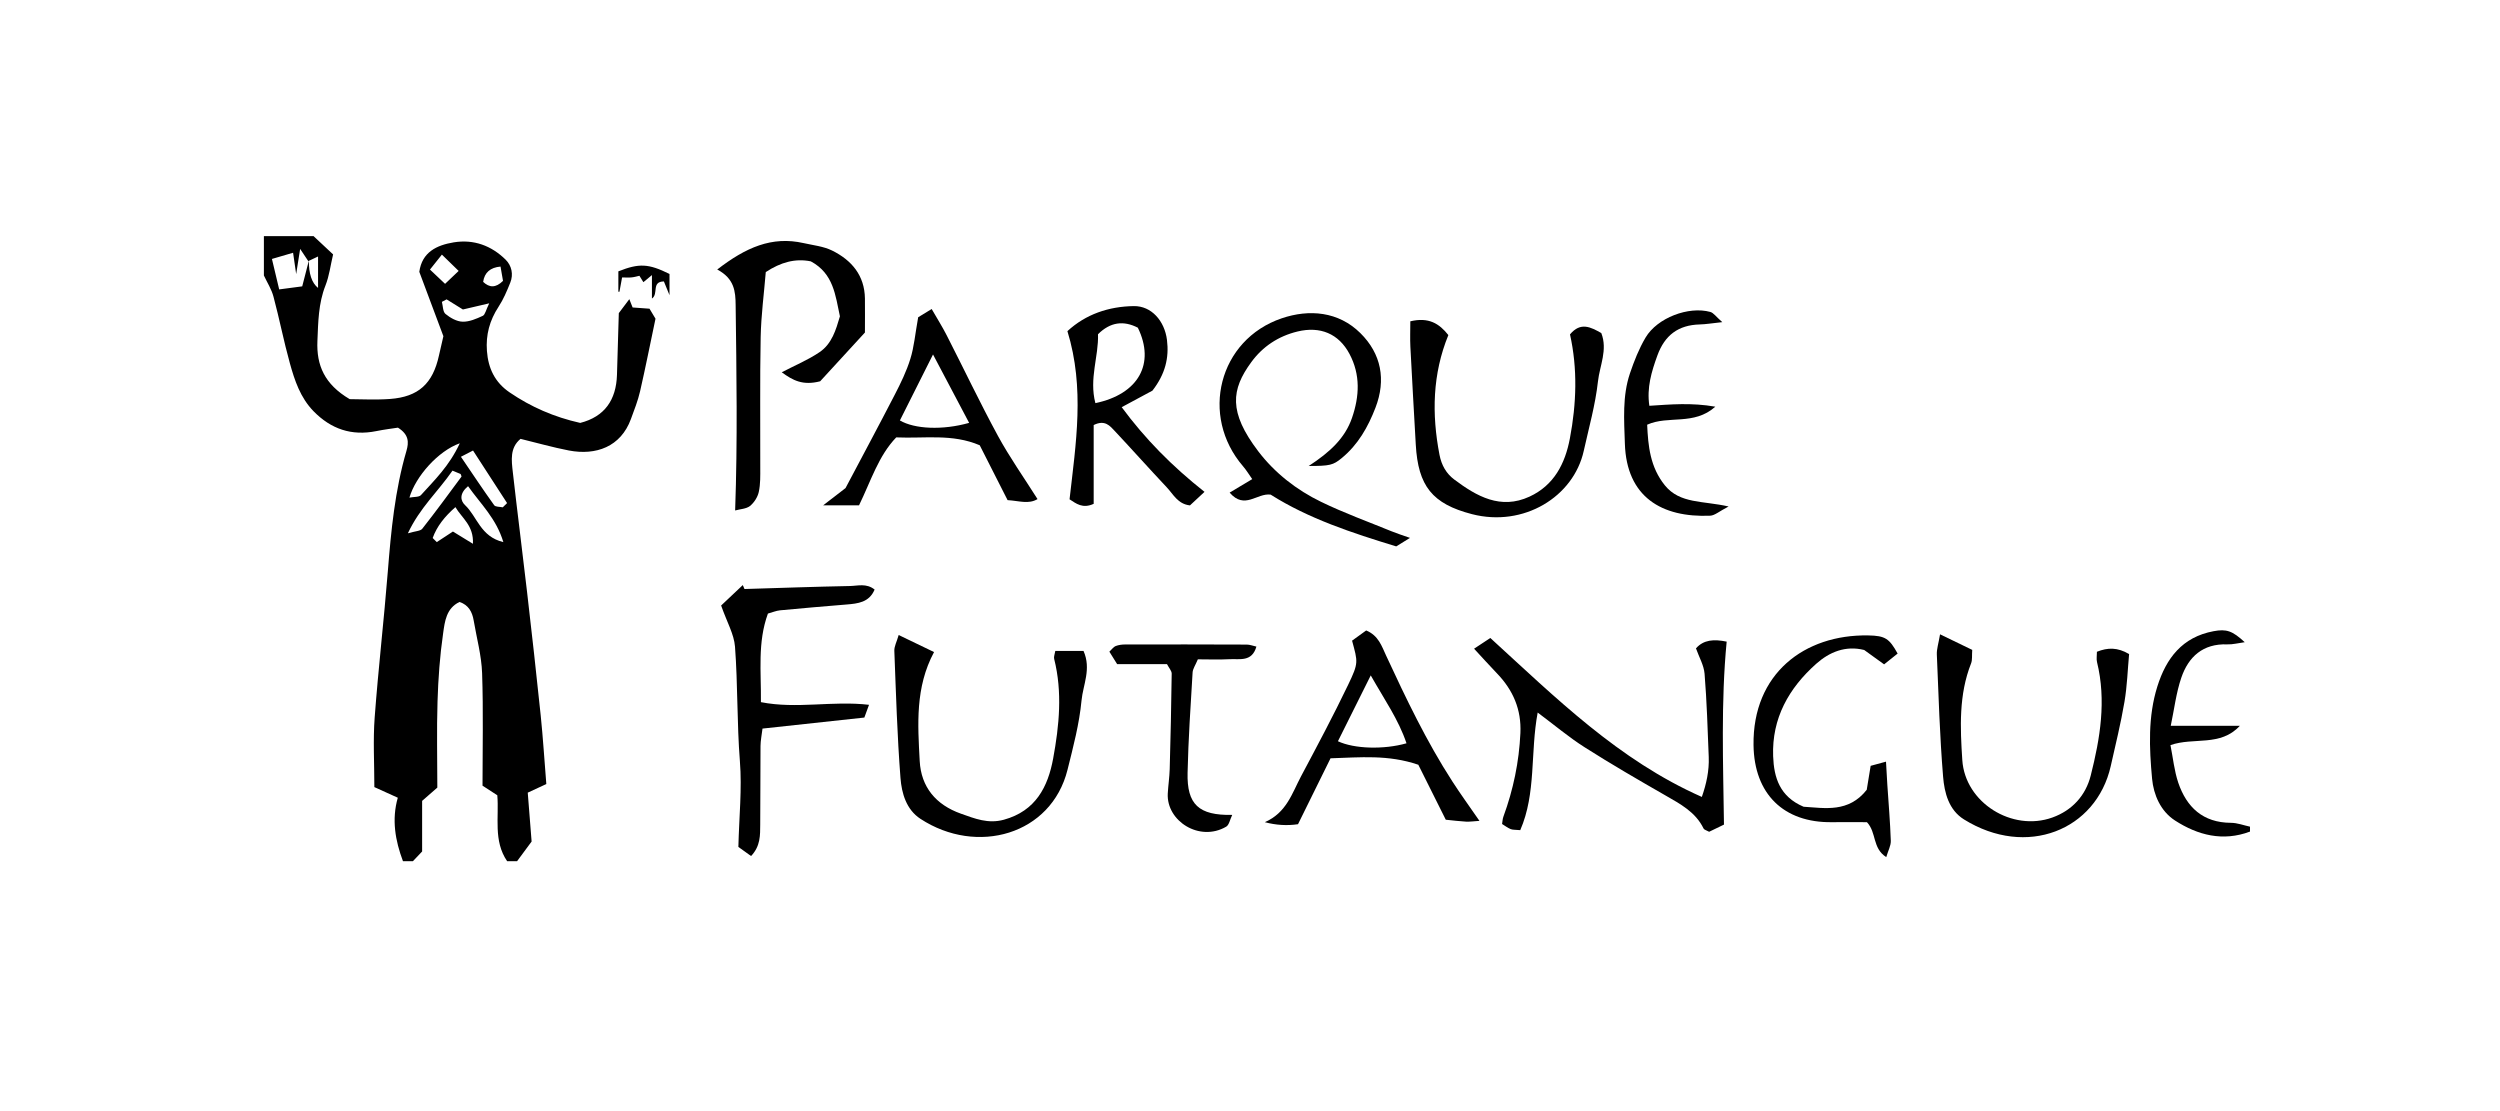 <svg width="180" height="80" viewBox="0 0 180 80" fill="none" xmlns="http://www.w3.org/2000/svg">
<rect width="180" height="80" fill="white"/>
<g clip-path="url(#clip0_5883_499)">
<path d="M22.575 17C23.033 17.425 23.487 17.854 23.983 18.318C23.798 19.094 23.708 19.863 23.433 20.558C22.922 21.854 22.911 23.194 22.854 24.551C22.779 26.294 23.358 27.665 25.178 28.739C25.96 28.739 27.029 28.803 28.088 28.725C30.133 28.572 31.162 27.619 31.602 25.607C31.691 25.206 31.784 24.806 31.924 24.207C31.38 22.758 30.787 21.171 30.19 19.572C30.386 18.152 31.445 17.652 32.667 17.45C34.108 17.213 35.384 17.687 36.407 18.697C36.836 19.122 36.982 19.75 36.739 20.352C36.5 20.947 36.246 21.553 35.895 22.088C35.252 23.07 34.973 24.108 35.059 25.27C35.152 26.517 35.627 27.527 36.693 28.253C38.226 29.299 39.896 30.029 41.776 30.45C43.535 30 44.365 28.796 44.422 26.996C44.468 25.543 44.508 24.09 44.554 22.545C44.754 22.276 45.026 21.918 45.312 21.539C45.373 21.691 45.459 21.911 45.548 22.138C45.923 22.166 46.299 22.191 46.764 22.226C46.878 22.414 47.049 22.705 47.196 22.946C46.821 24.724 46.481 26.45 46.088 28.165C45.931 28.849 45.669 29.511 45.426 30.171C44.694 32.169 42.913 32.81 40.958 32.435C39.799 32.211 38.663 31.885 37.479 31.598C36.696 32.243 36.828 33.15 36.925 34.015C37.247 36.871 37.615 39.723 37.944 42.583C38.287 45.556 38.623 48.532 38.931 51.512C39.099 53.145 39.199 54.786 39.335 56.451C38.898 56.653 38.491 56.844 37.998 57.071C38.094 58.265 38.183 59.42 38.276 60.59C37.915 61.079 37.572 61.543 37.229 62.007H36.514C35.506 60.533 35.942 58.825 35.806 57.259C35.449 57.025 35.163 56.841 34.741 56.568C34.741 53.9 34.805 51.186 34.712 48.475C34.669 47.2 34.319 45.938 34.104 44.67C34.001 44.06 33.736 43.557 33.086 43.341C32.124 43.794 32.024 44.762 31.906 45.591C31.67 47.217 31.552 48.865 31.502 50.509C31.437 52.571 31.488 54.641 31.488 56.706C31.116 57.032 30.765 57.337 30.393 57.663V61.306C30.125 61.589 29.925 61.798 29.729 62.007H29.014C28.456 60.522 28.191 59.002 28.642 57.436C28.009 57.149 27.491 56.915 26.954 56.671C26.954 54.949 26.854 53.298 26.976 51.664C27.237 48.153 27.644 44.652 27.923 41.144C28.156 38.214 28.434 35.301 29.264 32.463C29.439 31.857 29.457 31.297 28.652 30.791C28.238 30.854 27.662 30.925 27.097 31.039C25.313 31.4 23.83 30.893 22.571 29.604C21.624 28.629 21.216 27.396 20.87 26.152C20.43 24.572 20.119 22.956 19.694 21.372C19.554 20.83 19.236 20.341 19 19.835C19 18.889 19 17.946 19 17H22.575ZM22.239 18.75C22.229 19.714 22.45 20.374 22.9 20.731V18.467C22.6 18.609 22.4 18.704 22.196 18.8C22.049 18.58 21.903 18.361 21.61 17.921C21.492 18.669 21.417 19.137 21.324 19.735C21.238 19.147 21.174 18.697 21.102 18.198C20.573 18.354 20.148 18.478 19.579 18.644C19.769 19.434 19.937 20.143 20.101 20.837C20.802 20.745 21.342 20.674 21.76 20.618C21.935 19.934 22.089 19.342 22.242 18.747L22.239 18.75ZM32.578 33.887C31.541 35.393 30.233 36.548 29.367 38.398C29.918 38.235 30.272 38.239 30.404 38.069C31.373 36.839 32.295 35.578 33.225 34.32C33.243 34.295 33.193 34.221 33.164 34.128C33.035 34.075 32.882 34.011 32.578 33.887ZM33.103 31.917C31.552 32.467 29.929 34.291 29.478 35.829C29.797 35.765 30.165 35.804 30.308 35.648C31.276 34.575 32.342 33.561 33.103 31.921V31.917ZM36.199 36.527C36.303 36.424 36.407 36.325 36.51 36.222C35.702 34.975 34.898 33.731 34.058 32.438C33.708 32.619 33.522 32.715 33.186 32.888C34.015 34.107 34.776 35.255 35.581 36.375C35.674 36.506 35.985 36.481 36.196 36.527H36.199ZM33.7 35.004C33.06 35.542 33.143 36.049 33.486 36.371C34.351 37.183 34.591 38.642 36.242 39.032C35.724 37.321 34.616 36.297 33.7 35.004ZM31.155 38.738C31.252 38.837 31.352 38.933 31.448 39.032C31.859 38.763 32.27 38.494 32.61 38.27C33.082 38.557 33.454 38.784 34.051 39.153C34.119 37.842 33.264 37.314 32.789 36.513C32.017 37.193 31.459 37.884 31.151 38.742L31.155 38.738ZM32.149 21.557C32.038 21.617 31.927 21.674 31.816 21.734C31.895 22.032 31.881 22.446 32.077 22.605C32.417 22.885 32.885 23.151 33.307 23.162C33.79 23.176 34.301 22.953 34.759 22.74C34.93 22.662 34.984 22.326 35.223 21.84C34.39 22.035 33.858 22.159 33.329 22.283C32.921 22.028 32.535 21.791 32.152 21.553L32.149 21.557ZM33.025 19.509C32.446 18.945 32.174 18.68 31.816 18.332C31.495 18.736 31.259 19.03 30.958 19.409C31.305 19.735 31.577 19.994 32.045 20.437C32.37 20.129 32.61 19.898 33.025 19.505V19.509ZM36.042 19.193C35.301 19.257 34.883 19.624 34.787 20.295C35.234 20.713 35.681 20.749 36.217 20.224C36.164 19.913 36.103 19.548 36.038 19.193H36.042Z" fill="black"/>
<path d="M162 59.874C160.052 60.608 158.243 60.136 156.602 59.077C155.569 58.411 155.057 57.231 154.95 56.069C154.746 53.85 154.646 51.604 155.329 49.425C155.965 47.398 157.12 45.867 159.38 45.446C160.298 45.276 160.724 45.407 161.621 46.239C161.138 46.303 160.752 46.41 160.37 46.395C158.611 46.328 157.567 47.288 157.052 48.801C156.68 49.893 156.548 51.058 156.294 52.26H161.267C159.866 53.78 157.953 53.06 156.273 53.648C156.459 54.57 156.545 55.495 156.834 56.352C157.435 58.117 158.607 59.233 160.627 59.243C161.085 59.243 161.542 59.424 162 59.52V59.874Z" fill="black"/>
<path d="M51.64 19.406C53.695 17.819 55.572 16.986 57.86 17.503C58.55 17.659 59.29 17.734 59.909 18.038C61.317 18.733 62.25 19.828 62.275 21.489C62.286 22.255 62.275 23.02 62.275 23.941C61.146 25.171 59.998 26.422 59.051 27.453C57.8 27.775 57.084 27.389 56.287 26.804C57.245 26.301 58.193 25.912 59.019 25.348C59.891 24.753 60.188 23.754 60.474 22.776C60.148 21.273 60.02 19.697 58.379 18.818C57.263 18.591 56.216 18.878 55.136 19.59C55.011 21.121 54.8 22.694 54.768 24.271C54.707 27.4 54.75 30.532 54.739 33.661C54.739 34.249 54.757 34.855 54.632 35.422C54.55 35.794 54.296 36.194 53.996 36.432C53.727 36.644 53.295 36.651 52.93 36.754C53.109 31.712 53.027 26.836 52.966 21.961C52.955 20.993 52.887 20.065 51.636 19.402L51.64 19.406Z" fill="black"/>
<path d="M124.126 59.371C123.701 59.576 123.351 59.746 123.058 59.888C122.854 59.775 122.7 59.743 122.657 59.654C122.082 58.464 120.98 57.886 119.897 57.263C117.945 56.143 115.993 55.013 114.095 53.804C112.962 53.085 111.929 52.21 110.713 51.303C110.173 54.187 110.617 57.114 109.458 59.771C109.108 59.736 108.922 59.757 108.772 59.697C108.557 59.608 108.368 59.463 108.15 59.328C108.182 59.13 108.186 58.956 108.243 58.804C108.958 56.859 109.372 54.857 109.469 52.784C109.548 51.083 108.94 49.683 107.778 48.479C107.252 47.933 106.745 47.366 106.133 46.707C106.58 46.413 106.891 46.207 107.303 45.935C112.022 50.243 116.53 54.725 122.532 57.379C122.861 56.441 123.068 55.491 123.029 54.499C122.95 52.5 122.89 50.498 122.729 48.507C122.679 47.898 122.332 47.313 122.11 46.682C122.661 46.059 123.39 46.009 124.32 46.197C123.901 50.566 124.069 54.949 124.126 59.381V59.371Z" fill="black"/>
<path d="M51.915 43.603C52.405 43.142 52.941 42.636 53.481 42.126C53.52 42.221 53.559 42.317 53.602 42.409C56.137 42.334 58.668 42.242 61.203 42.193C61.764 42.182 62.379 41.977 62.972 42.448C62.583 43.376 61.768 43.458 60.942 43.525C59.347 43.656 57.753 43.791 56.162 43.943C55.88 43.972 55.604 44.092 55.29 44.177C54.532 46.257 54.811 48.362 54.786 50.555C57.374 51.065 59.919 50.438 62.569 50.746C62.433 51.118 62.343 51.363 62.233 51.664C59.791 51.93 57.388 52.188 54.9 52.458C54.843 52.925 54.761 53.319 54.757 53.709C54.739 55.594 54.757 57.482 54.736 59.367C54.729 60.126 54.764 60.909 54.078 61.635C53.735 61.39 53.384 61.139 53.163 60.979C53.216 58.797 53.431 56.791 53.273 54.814C53.056 52.061 53.127 49.304 52.92 46.558C52.852 45.665 52.344 44.801 51.922 43.599L51.915 43.603Z" fill="black"/>
<path d="M94.218 33.558C95.78 32.541 96.838 31.542 97.343 30.093C97.882 28.534 97.961 26.985 97.164 25.483C96.385 24.016 95.047 23.477 93.428 23.867C92.034 24.204 90.911 24.955 90.093 26.074C88.648 28.048 88.441 29.66 90.593 32.491C91.783 34.054 93.349 35.276 95.126 36.137C96.771 36.935 98.501 37.562 100.199 38.256C100.578 38.412 100.971 38.533 101.518 38.728C101.118 38.976 100.85 39.142 100.528 39.341C97.357 38.373 94.218 37.342 91.487 35.613C90.5 35.478 89.621 36.729 88.534 35.468C89.095 35.135 89.57 34.851 90.16 34.497C89.942 34.189 89.749 33.863 89.503 33.576C86.371 29.944 87.74 24.459 92.287 22.917C94.261 22.248 96.367 22.421 97.947 23.984C99.452 25.472 99.809 27.339 99.034 29.355C98.497 30.748 97.779 32.02 96.599 32.987C95.984 33.491 95.755 33.551 94.211 33.551L94.218 33.558Z" fill="black"/>
<path d="M101.55 23.133C102.866 22.822 103.624 23.293 104.282 24.125C103.138 26.925 103.077 29.809 103.645 32.753C103.792 33.505 104.135 34.1 104.711 34.529C106.319 35.733 108.043 36.718 110.123 35.758C111.889 34.943 112.69 33.384 113.033 31.559C113.509 29.051 113.591 26.542 113.04 24.076C113.802 23.162 114.528 23.548 115.293 23.98C115.765 25.189 115.178 26.329 115.053 27.463C114.867 29.146 114.399 30.797 114.031 32.459C113.298 35.776 109.698 37.976 105.987 37.02C103.12 36.279 102.104 34.993 101.936 32.013C101.804 29.664 101.668 27.314 101.547 24.965C101.518 24.384 101.543 23.803 101.543 23.126L101.55 23.133Z" fill="black"/>
<path d="M64.706 45.722C65.607 46.154 66.383 46.53 67.252 46.948C65.886 49.496 66.079 52.16 66.219 54.793C66.319 56.664 67.377 57.943 69.186 58.584C70.19 58.939 71.141 59.332 72.278 59.02C74.57 58.389 75.453 56.653 75.828 54.609C76.264 52.238 76.504 49.836 75.9 47.441C75.86 47.288 75.943 47.108 75.982 46.867H78.013C78.588 48.163 77.977 49.308 77.87 50.435C77.712 52.114 77.272 53.776 76.861 55.424C75.692 60.115 70.333 61.614 66.272 58.956C65.25 58.287 64.921 57.114 64.835 56.019C64.599 52.972 64.51 49.914 64.392 46.856C64.381 46.541 64.56 46.222 64.706 45.718V45.722Z" fill="black"/>
<path d="M139.681 45.669C140.625 46.126 141.294 46.452 142.001 46.792C141.969 47.2 142.019 47.508 141.919 47.76C141.025 50.024 141.133 52.391 141.286 54.729C141.487 57.791 144.872 59.902 147.771 58.861C149.209 58.343 150.17 57.27 150.531 55.845C151.211 53.163 151.665 50.442 150.985 47.671C150.932 47.455 150.978 47.217 150.978 46.927C151.754 46.615 152.465 46.601 153.295 47.093C153.191 48.231 153.155 49.393 152.962 50.53C152.698 52.086 152.319 53.624 151.972 55.165C150.928 59.775 145.912 61.798 141.408 58.999C140.31 58.319 139.996 57.075 139.903 55.923C139.663 52.996 139.574 50.059 139.452 47.122C139.435 46.739 139.57 46.349 139.685 45.662L139.681 45.669Z" fill="black"/>
<path d="M86.728 35.411C86.253 35.854 85.96 36.13 85.677 36.389C84.794 36.29 84.476 35.581 84.004 35.085C82.746 33.749 81.527 32.382 80.272 31.042C79.918 30.667 79.561 30.199 78.745 30.603V36.276C77.945 36.644 77.483 36.254 77.008 35.95C77.462 31.942 78.116 27.945 76.854 23.842C78.177 22.623 79.829 22.067 81.627 22.039C82.907 22.017 83.85 23.109 84.022 24.473C84.183 25.759 83.901 26.932 82.975 28.126C82.367 28.452 81.595 28.867 80.762 29.317C82.449 31.599 84.373 33.554 86.721 35.411H86.728ZM78.867 29.026C81.984 28.374 83.186 26.174 81.924 23.594C80.898 23.066 79.947 23.18 79.056 24.065C79.11 25.674 78.406 27.254 78.867 29.023V29.026Z" fill="black"/>
<path d="M61.853 36.385H59.265C59.973 35.84 60.427 35.489 60.878 35.142C62.061 32.906 63.258 30.674 64.42 28.424C64.853 27.587 65.271 26.73 65.546 25.837C65.815 24.976 65.89 24.058 66.108 22.843C66.179 22.797 66.558 22.567 67.08 22.248C67.477 22.939 67.849 23.527 68.163 24.143C69.397 26.556 70.559 29.005 71.853 31.386C72.693 32.927 73.712 34.369 74.702 35.935C74.051 36.325 73.372 36.056 72.546 36.01C71.881 34.702 71.199 33.356 70.541 32.059C68.557 31.212 66.58 31.584 64.528 31.492C63.248 32.828 62.722 34.589 61.85 36.385H61.853ZM69.776 30.443C68.903 28.792 68.106 27.279 67.177 25.522C66.287 27.293 65.539 28.781 64.792 30.273C65.854 30.893 67.859 30.989 69.776 30.447V30.443Z" fill="black"/>
<path d="M97.346 46.13C97.746 45.839 98.072 45.605 98.365 45.393C99.255 45.761 99.484 46.526 99.802 47.207C101.239 50.304 102.709 53.383 104.568 56.26C105.168 57.192 105.822 58.088 106.52 59.102C106.13 59.126 105.84 59.172 105.554 59.158C105.086 59.133 104.618 59.073 104.096 59.02C103.409 57.642 102.734 56.292 102.119 55.062C99.949 54.322 97.943 54.531 95.798 54.598C95.015 56.185 94.239 57.755 93.457 59.343C92.668 59.461 91.872 59.412 91.068 59.197C92.634 58.51 93.028 57.114 93.671 55.902C94.833 53.719 95.998 51.533 97.067 49.304C97.832 47.71 97.764 47.678 97.35 46.13H97.346ZM101.268 53.517C100.696 51.809 99.673 50.36 98.694 48.628C97.825 50.367 97.078 51.866 96.331 53.369C97.5 53.921 99.634 53.982 101.268 53.517Z" fill="black"/>
<path d="M136.632 47.054C136.339 47.288 136.031 47.536 135.656 47.834C135.155 47.472 134.691 47.136 134.222 46.799C132.878 46.462 131.716 46.948 130.769 47.791C128.792 49.552 127.566 51.717 127.666 54.449C127.723 56.001 128.148 57.358 129.857 58.085C131.394 58.18 133.096 58.528 134.405 56.866C134.483 56.384 134.576 55.81 134.687 55.14C135.002 55.055 135.316 54.97 135.792 54.839C135.827 55.477 135.856 55.987 135.888 56.501C135.978 57.847 136.092 59.194 136.138 60.54C136.149 60.891 135.945 61.249 135.81 61.713C134.791 61.057 135.13 59.956 134.419 59.197C133.654 59.197 132.782 59.187 131.909 59.197C128.416 59.25 126.3 57.156 126.254 53.648C126.186 48.507 129.914 45.672 134.508 45.75C135.745 45.772 136.028 45.974 136.628 47.054H136.632Z" fill="black"/>
<path d="M123.504 29.281C121.964 30.66 120.133 29.887 118.596 30.578C118.664 32.109 118.81 33.636 119.872 34.947C120.959 36.286 122.607 36.042 124.459 36.467C123.78 36.818 123.465 37.115 123.136 37.13C119.64 37.278 117.112 35.783 116.991 31.946C116.937 30.248 116.801 28.523 117.359 26.875C117.659 25.993 118.006 25.104 118.482 24.303C119.325 22.882 121.577 22.028 123.143 22.46C123.376 22.524 123.551 22.797 124.005 23.194C123.247 23.275 122.814 23.35 122.378 23.36C120.83 23.403 119.861 24.14 119.332 25.593C118.907 26.762 118.56 27.913 118.753 29.217C120.29 29.118 121.781 28.98 123.501 29.281H123.504Z" fill="black"/>
<path d="M84.019 47.816H80.433C80.229 47.49 80.054 47.21 79.875 46.92C80.068 46.739 80.175 46.576 80.326 46.516C80.54 46.434 80.783 46.402 81.016 46.402C83.933 46.395 86.85 46.399 89.767 46.41C89.985 46.41 90.203 46.498 90.461 46.555C90.142 47.681 89.252 47.423 88.534 47.462C87.772 47.504 87.004 47.472 86.246 47.472C86.071 47.894 85.881 48.153 85.867 48.419C85.724 50.824 85.559 53.234 85.506 55.643C85.452 57.922 86.306 58.719 88.72 58.673C88.555 59.01 88.498 59.396 88.287 59.52C86.36 60.647 83.976 59.105 84.079 57.139C84.112 56.55 84.201 55.966 84.219 55.378C84.283 53.085 84.333 50.792 84.362 48.5C84.362 48.298 84.165 48.093 84.022 47.816H84.019Z" fill="black"/>
<path d="M46.939 21.486V19.806C46.62 20.069 46.481 20.185 46.324 20.317C46.267 20.224 46.188 20.097 46.038 19.856C45.884 19.891 45.684 19.951 45.476 19.973C45.262 19.994 45.047 19.976 44.79 19.976C44.726 20.327 44.661 20.664 44.601 21.004C44.575 21.004 44.547 21.004 44.522 21.004V19.537C46.023 18.942 46.692 18.977 48.204 19.725V21.252C48.015 20.788 47.904 20.522 47.8 20.263C46.881 20.277 47.435 21.153 46.942 21.493L46.939 21.486Z" fill="black"/>
</g>
<defs>
<clipPath id="clip0_5883_499">
<rect width="143" height="45" fill="white" transform="translate(19 17)"/>
</clipPath>
</defs>
</svg>
